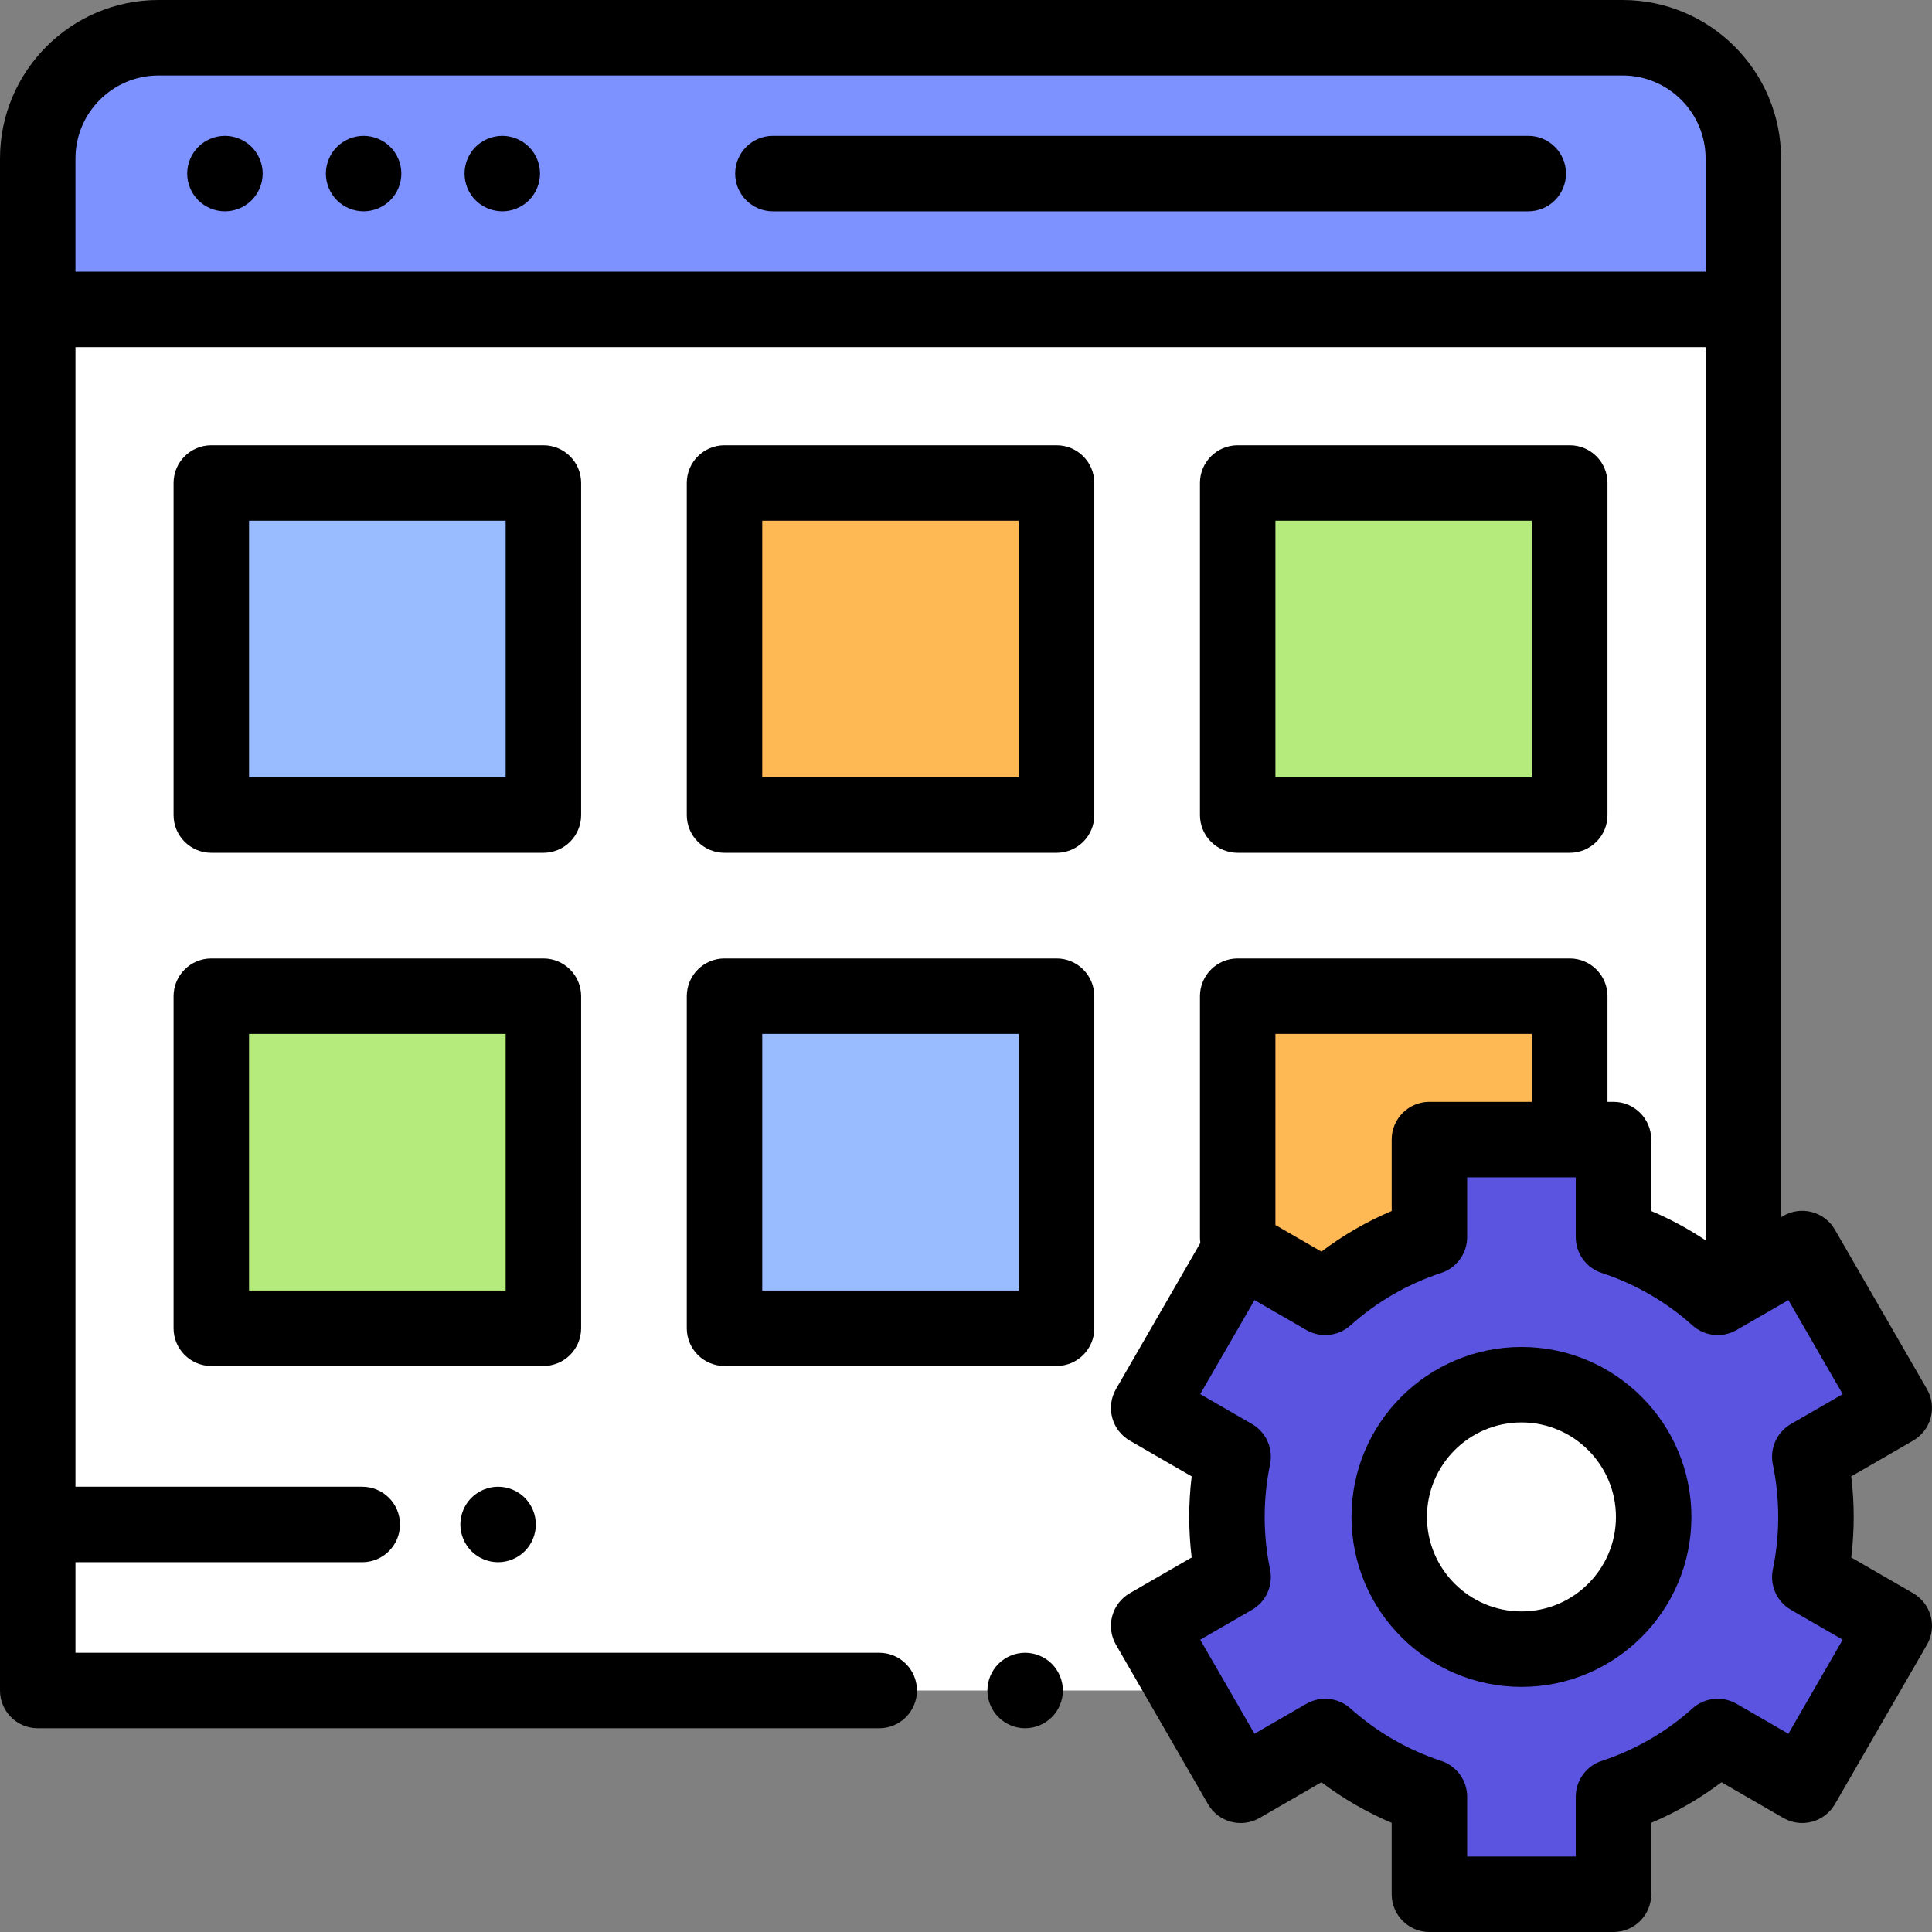 <?xml version="1.0" encoding="iso-8859-1"?>
<!-- Generator: Adobe Illustrator 19.0.0, SVG Export Plug-In . SVG Version: 6.00 Build 0)  -->
<svg version="1.1" id="Layer_1" xmlns="http://www.w3.org/2000/svg" xmlns:xlink="http://www.w3.org/1999/xlink" x="0px" y="0px"
	 viewBox="0 0 512 512" style="enable-background:new 0 0 512 512;" xml:space="preserve">
<rect x="0" y="0" width="512" height="512" fill="#808080" stroke="none"/>
<g id="XMLID_2090_">
	<g id="XMLID_1905_">
		<path id="XMLID_3334_" style="fill:#FFFFFF;" d="M76.148,448H10.001V42c0-17.673,14.327-32,32-32h388c17.673,0,32,14.327,32,32
			v406h-74.415H76.148z"/>
		<path id="XMLID_3333_" style="fill:#7D91FF;" d="M430.001,10h-388c-17.673,0-32,14.327-32,32v40h452V42
			C462.001,24.327,447.674,10,430.001,10z"/>
		<g id="XMLID_61_">
			<path id="XMLID_36_" style="fill:#231F20;" d="M20.111,82h436.891"/>
		</g>
		<rect id="XMLID_1253_" x="56.001" y="128" style="fill:#99BBFF;" width="88" height="88"/>
		<rect id="XMLID_1252_" x="192.001" y="128" style="fill:#FFB954;" width="88" height="88"/>
		<rect id="XMLID_1246_" x="328.001" y="128" style="fill:#B5EB7C;" width="88" height="88"/>
		<rect id="XMLID_1257_" x="56.001" y="264" style="fill:#B5EB7C;" width="88" height="88"/>
		<rect id="XMLID_1256_" x="192.001" y="264" style="fill:#99BBFF;" width="88" height="88"/>
		<rect id="XMLID_1255_" x="328.001" y="264" style="fill:#FFB954;" width="88" height="88"/>
		<g id="XMLID_1245_">
			<path id="XMLID_1922_" style="fill:#FFFFFF;" d="M481.25,402c0-5.468-0.565-10.804-1.635-15.954l22.383-12.923l-24.39-42.245
				l-22.399,12.932c-7.92-7.083-17.293-12.572-27.618-15.966V302h-48.78v25.844c-10.325,3.394-19.698,8.883-27.618,15.966
				l-22.399-12.932l-24.39,42.245l22.383,12.923c-1.07,5.151-1.635,10.486-1.635,15.954s0.565,10.804,1.635,15.954l-22.383,12.923
				l24.39,42.245l22.399-12.932c7.92,7.083,17.293,12.572,27.618,15.966V502h48.78v-25.844c10.325-3.394,19.698-8.883,27.618-15.966
				l22.399,12.932l24.39-42.245l-22.383-12.923C480.685,412.804,481.25,407.468,481.25,402z"/>
			<path id="XMLID_1162_" style="fill:#5A54E0;" d="M481.25,402c0-5.468-0.565-10.804-1.635-15.954l22.383-12.923l-24.39-42.245
				l-22.399,12.932c-7.92-7.083-17.293-12.572-27.618-15.966V302h-48.78v25.844c-10.325,3.394-19.698,8.883-27.618,15.966
				l-22.399-12.932l-24.39,42.245l22.383,12.923c-1.07,5.151-1.635,10.486-1.635,15.954s0.565,10.804,1.635,15.954l-22.383,12.923
				l24.39,42.245l22.399-12.932c7.92,7.083,17.293,12.572,27.618,15.966V502h48.78v-25.844c10.325-3.394,19.698-8.883,27.618-15.966
				l22.399,12.932l24.39-42.245l-22.383-12.923C480.685,412.804,481.25,407.468,481.25,402z"/>
			<circle id="XMLID_1921_" style="fill:#FFFFFF;" cx="403.201" cy="402" r="35.04"/>
		</g>
	</g>
	<g id="XMLID_3665_">
		<path id="XMLID_3666_" d="M405.001,36H204.825c-5.523,0-10,4.477-10,10s4.477,10,10,10h200.176c5.523,0,10-4.477,10-10
			S410.524,36,405.001,36z"/>
		<path id="XMLID_3667_" d="M96.361,36c-2.64,0-5.21,1.07-7.07,2.93c-1.86,1.86-2.93,4.44-2.93,7.07c0,2.63,1.07,5.21,2.93,7.07
			c1.86,1.86,4.43,2.93,7.07,2.93c2.63,0,5.21-1.07,7.07-2.93c1.86-1.86,2.93-4.44,2.93-7.07c0-2.63-1.07-5.21-2.93-7.07
			C101.571,37.07,98.991,36,96.361,36z"/>
		<path id="XMLID_3668_" d="M59.611,36c-2.63,0-5.21,1.07-7.07,2.93c-1.86,1.86-2.93,4.44-2.93,7.07c0,2.63,1.07,5.21,2.93,7.07
			c1.86,1.86,4.44,2.93,7.07,2.93s5.21-1.07,7.07-2.93c1.86-1.86,2.93-4.44,2.93-7.07c0-2.63-1.07-5.21-2.93-7.07
			C64.821,37.07,62.241,36,59.611,36z"/>
		<path id="XMLID_3669_" d="M133.111,36c-2.64,0-5.21,1.07-7.08,2.93c-1.86,1.86-2.92,4.44-2.92,7.07c0,2.63,1.06,5.21,2.92,7.07
			c1.87,1.86,4.44,2.93,7.08,2.93c2.63,0,5.21-1.07,7.07-2.93c1.86-1.86,2.93-4.44,2.93-7.07c0-2.63-1.07-5.21-2.93-7.07
			C138.321,37.07,135.741,36,133.111,36z"/>
		<path id="XMLID_3670_" d="M271.671,438c-2.64,0-5.21,1.07-7.07,2.93c-1.87,1.86-2.93,4.44-2.93,7.07c0,2.63,1.06,5.21,2.93,7.07
			c1.86,1.86,4.43,2.93,7.07,2.93c2.63,0,5.21-1.07,7.07-2.93c1.86-1.86,2.93-4.44,2.93-7.07c0-2.63-1.07-5.21-2.93-7.07
			C276.881,439.07,274.301,438,271.671,438z"/>
		<path id="XMLID_3673_" d="M154.001,128c0-5.523-4.477-10-10-10h-88c-5.523,0-10,4.477-10,10v88c0,5.523,4.477,10,10,10h88
			c5.523,0,10-4.477,10-10V128z M134.001,206h-68v-68h68V206z"/>
		<path id="XMLID_3676_" d="M280.001,118h-88c-5.523,0-10,4.477-10,10v88c0,5.523,4.477,10,10,10h88c5.523,0,10-4.477,10-10v-88
			C290.001,122.477,285.524,118,280.001,118z M270.001,206h-68v-68h68V206z"/>
		<path id="XMLID_3679_" d="M328.001,226h88c5.523,0,10-4.477,10-10v-88c0-5.523-4.477-10-10-10h-88c-5.523,0-10,4.477-10,10v88
			C318.001,221.523,322.478,226,328.001,226z M338.001,138h68v68h-68V138z"/>
		<path id="XMLID_3682_" d="M154.001,352v-88c0-5.523-4.477-10-10-10h-88c-5.523,0-10,4.477-10,10v88c0,5.523,4.477,10,10,10h88
			C149.524,362,154.001,357.523,154.001,352z M134.001,342h-68v-68h68V342z"/>
		<path id="XMLID_3685_" d="M280.001,254h-88c-5.523,0-10,4.477-10,10v88c0,5.523,4.477,10,10,10h88c5.523,0,10-4.477,10-10v-88
			C290.001,258.477,285.524,254,280.001,254z M270.001,342h-68v-68h68V342z"/>
		<path id="XMLID_3688_" d="M506.999,422.217l-16.402-9.47c0.435-3.561,0.653-7.155,0.653-10.747s-0.219-7.186-0.653-10.747
			l16.402-9.47c2.297-1.326,3.973-3.51,4.659-6.072c0.687-2.562,0.327-5.292-0.999-7.588l-24.391-42.245
			c-2.761-4.784-8.878-6.422-13.66-3.66l-0.607,0.35V42c0-23.159-18.841-42-42-42h-388c-23.159,0-42,18.841-42,42v406
			c0,5.523,4.477,10,10,10h223c5.523,0,10-4.477,10-10s-4.477-10-10-10h-213v-24h76c5.523,0,10-4.477,10-10s-4.477-10-10-10h-76
			V91.995c0.037,0,0.072,0.005,0.109,0.005h431.891v236.701c-4.551-3.04-9.362-5.639-14.41-7.777V302c0-5.523-4.477-10-10-10h-1.59
			v-28c0-5.523-4.477-10-10-10h-88c-5.523,0-10,4.477-10,10v64c0,0.471,0.044,0.931,0.107,1.385l-22.365,38.737
			c-1.326,2.297-1.686,5.026-0.999,7.588c0.687,2.562,2.362,4.746,4.659,6.072l16.402,9.47c-0.435,3.561-0.653,7.155-0.653,10.747
			s0.219,7.186,0.653,10.747l-16.402,9.47c-2.297,1.326-3.973,3.51-4.659,6.072c-0.687,2.562-0.327,5.292,0.999,7.588l24.391,42.245
			c2.761,4.783,8.877,6.422,13.66,3.66l16.403-9.47c5.758,4.355,11.984,7.955,18.614,10.763V502c0,5.523,4.477,10,10,10h48.78
			c5.523,0,10-4.477,10-10v-18.924c6.63-2.808,12.856-6.408,18.614-10.763l16.403,9.47c4.782,2.761,10.898,1.123,13.66-3.66
			l24.391-42.245c1.326-2.297,1.686-5.026,0.999-7.588C510.971,425.728,509.296,423.543,506.999,422.217z M20.111,72
			c-0.037,0-0.073,0.005-0.109,0.005V42c0-12.131,9.869-22,22-22h388c12.131,0,22,9.869,22,22v30H20.111z M406.001,274v18h-27.19
			c-5.523,0-10,4.477-10,10v18.924c-6.63,2.808-12.856,6.408-18.614,10.763l-12.195-7.041V274H406.001z M469.824,388.08
			c0.946,4.555,1.426,9.238,1.426,13.92s-0.479,9.366-1.426,13.92c-0.877,4.225,1.054,8.536,4.791,10.694l13.724,7.923
			l-14.391,24.925l-13.739-7.932c-3.742-2.161-8.447-1.673-11.666,1.206c-7.046,6.302-15.146,10.985-24.075,13.92
			c-4.104,1.349-6.877,5.18-6.877,9.5V492h-28.78v-15.844c0-4.32-2.773-8.151-6.877-9.5c-8.929-2.935-17.028-7.618-24.075-13.92
			c-3.22-2.879-7.925-3.367-11.666-1.206l-13.739,7.932l-14.391-24.925l13.724-7.923c3.737-2.158,5.668-6.469,4.791-10.694
			c-0.946-4.555-1.426-9.238-1.426-13.92s0.479-9.366,1.426-13.92c0.877-4.225-1.054-8.536-4.791-10.694l-13.724-7.923
			l14.391-24.925l13.739,7.932c3.741,2.16,8.446,1.672,11.667-1.207c7.045-6.301,15.145-10.984,24.074-13.919
			c4.104-1.349,6.877-5.18,6.877-9.5V312h28.78v15.844c0,4.32,2.773,8.151,6.877,9.5c8.929,2.935,17.028,7.618,24.075,13.92
			c3.219,2.879,7.924,3.366,11.666,1.206l13.739-7.932l14.391,24.925l-13.724,7.923C470.878,379.543,468.947,383.854,469.824,388.08
			z"/>
		<path id="XMLID_3693_" d="M403.201,356.96c-24.835,0-45.04,20.205-45.04,45.04s20.205,45.04,45.04,45.04s45.04-20.205,45.04-45.04
			S428.036,356.96,403.201,356.96z M403.201,427.04c-13.807,0-25.04-11.233-25.04-25.04s11.233-25.04,25.04-25.04
			s25.04,11.233,25.04,25.04S417.008,427.04,403.201,427.04z"/>
		<path id="XMLID_3694_" d="M124.931,396.93c-1.86,1.86-2.93,4.44-2.93,7.07c0,2.63,1.07,5.21,2.93,7.07
			c1.86,1.86,4.44,2.93,7.07,2.93c2.63,0,5.21-1.07,7.07-2.93s2.93-4.44,2.93-7.07c0-2.63-1.07-5.21-2.93-7.07
			c-1.86-1.86-4.44-2.93-7.07-2.93C129.371,394,126.791,395.07,124.931,396.93z"/>
	</g>
</g>
<g>
</g>
<g>
</g>
<g>
</g>
<g>
</g>
<g>
</g>
<g>
</g>
<g>
</g>
<g>
</g>
<g>
</g>
<g>
</g>
<g>
</g>
<g>
</g>
<g>
</g>
<g>
</g>
<g>
</g>
</svg>
